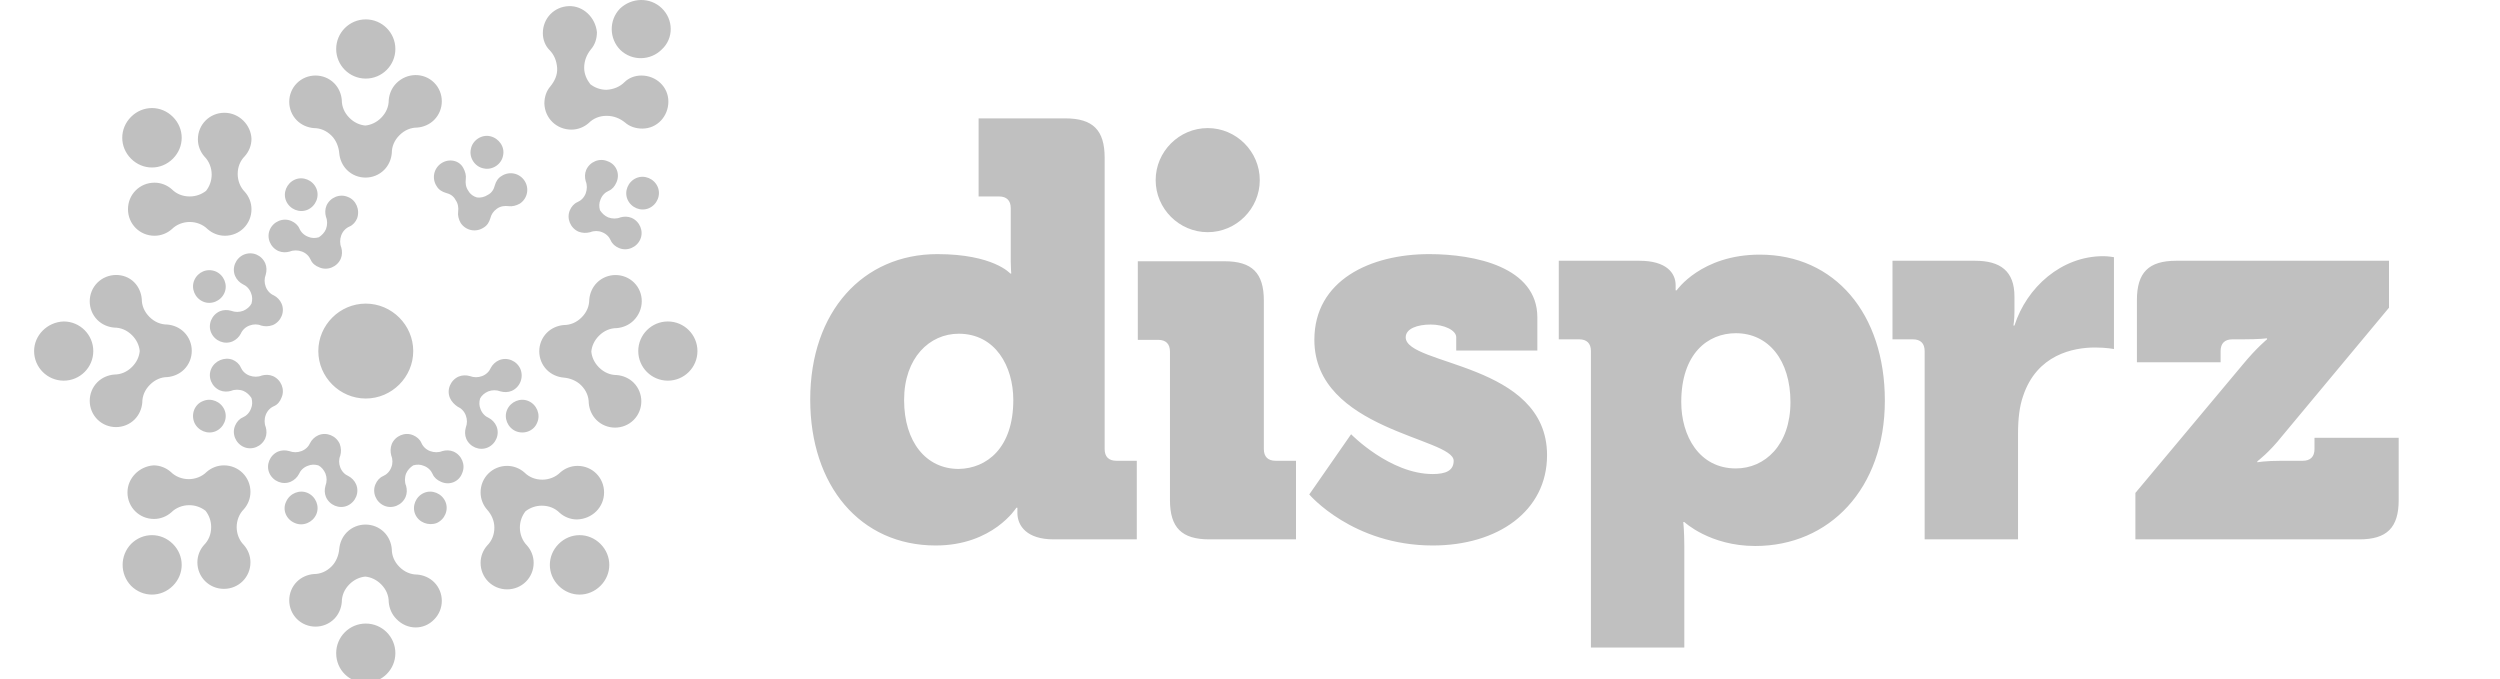 <svg xmlns="http://www.w3.org/2000/svg" fill="none" viewBox="0 0 184 50" height="50" width="184">
<g clip-path="url(#clip0_4194_198)">
<path fill="#C0C0C0" d="M176.543 32.223V36.805C176.543 38.833 175.68 39.697 173.652 39.697H157.165V36.279L165.051 26.853C166.103 25.576 166.854 24.975 166.854 24.975V24.9C166.854 24.9 166.328 24.975 165.051 24.975H164.3C163.737 24.975 163.436 25.276 163.436 25.839V26.665H157.277V22.083C157.277 20.055 158.141 19.192 160.169 19.192H175.83V22.647L167.981 32.073C167.004 33.312 166.14 33.951 166.14 33.951V34.026C166.14 34.026 166.666 33.913 167.981 33.913H169.483C170.046 33.913 170.347 33.613 170.347 33.05V32.223H176.543ZM154.198 25.576C155.024 25.576 155.587 25.689 155.587 25.689V18.929C155.587 18.929 155.174 18.854 154.799 18.854C151.719 18.854 149.165 21.144 148.264 23.961H148.189C148.189 23.961 148.264 23.548 148.264 22.91V21.82C148.264 19.943 147.212 19.192 145.372 19.192H139.288V24.975H140.79C141.354 24.975 141.654 25.276 141.654 25.839V39.697H148.527V31.923C148.527 30.796 148.639 29.895 148.902 29.144C149.916 26.102 152.583 25.576 154.198 25.576ZM138.725 29.482C138.725 35.979 134.631 40.185 129.185 40.185C125.843 40.185 123.965 38.42 123.965 38.42H123.89C123.89 38.42 123.965 39.134 123.965 40.185V47.659H117.092V25.839C117.092 25.276 116.792 24.975 116.229 24.975H114.726V19.192H120.66C122.651 19.192 123.327 20.093 123.327 20.994V21.37H123.402C123.402 21.37 125.205 18.741 129.523 18.741C135.044 18.741 138.725 23.097 138.725 29.482ZM131.777 29.594C131.777 26.515 130.162 24.524 127.758 24.524C125.693 24.524 123.74 26.027 123.74 29.594C123.74 32.073 125.054 34.477 127.758 34.477C129.899 34.477 131.777 32.749 131.777 29.594ZM103.46 24.825C103.46 24.186 104.324 23.886 105.3 23.886C106.276 23.886 107.178 24.299 107.178 24.825V25.801H113.149V23.36C113.149 19.642 108.53 18.703 105.187 18.703C100.868 18.703 96.737 20.619 96.737 25.013C96.737 31.66 106.99 32.223 106.99 33.913C106.99 34.627 106.427 34.89 105.45 34.89C102.295 34.89 99.441 31.96 99.441 31.96L96.362 36.392C96.362 36.392 99.554 40.148 105.45 40.148C110.22 40.148 113.863 37.631 113.863 33.5C113.863 26.665 103.46 26.928 103.46 24.825ZM89.001 39.697H95.385V33.913H93.883C93.32 33.913 93.019 33.613 93.019 33.05V22.121C93.019 20.093 92.155 19.229 90.127 19.229H83.743V25.013H85.245C85.808 25.013 86.109 25.313 86.109 25.876V36.805C86.109 38.833 86.973 39.697 89.001 39.697ZM92.719 13.258C92.719 11.155 90.991 9.427 88.888 9.427C86.785 9.427 85.057 11.155 85.057 13.258C85.057 15.361 86.785 17.088 88.888 17.088C90.991 17.088 92.719 15.361 92.719 13.258ZM77.546 39.697C75.593 39.697 74.88 38.721 74.88 37.744V37.368H74.805C74.805 37.368 73.077 40.148 68.871 40.148C63.313 40.148 59.632 35.754 59.632 29.407C59.632 22.91 63.538 18.703 68.984 18.703C73.115 18.703 74.354 20.13 74.354 20.13H74.429C74.429 20.13 74.391 19.717 74.391 19.229V15.323C74.391 14.76 74.091 14.459 73.528 14.459H72.025V8.713H78.41C80.438 8.713 81.302 9.577 81.302 11.605V33.05C81.302 33.613 81.602 33.913 82.166 33.913H83.668V39.697H77.546ZM74.579 29.444C74.579 26.965 73.265 24.562 70.561 24.562C68.42 24.562 66.542 26.327 66.542 29.444C66.542 32.524 68.157 34.514 70.561 34.514C72.626 34.477 74.579 32.974 74.579 29.444Z"></path>
<path fill="#C0C0C0" d="M26.921 1.427C28.123 1.427 29.099 2.404 29.099 3.606C29.099 4.807 28.123 5.784 26.921 5.784C25.719 5.784 24.743 4.807 24.743 3.606C24.743 2.404 25.719 1.427 26.921 1.427ZM26.921 50.25C28.123 50.25 29.099 49.274 29.099 48.072C29.099 46.87 28.123 45.894 26.921 45.894C25.719 45.894 24.743 46.87 24.743 48.072C24.743 49.311 25.719 50.25 26.921 50.25ZM2.51 25.839C2.51 27.041 3.486 28.017 4.688 28.017C5.89 28.017 6.866 27.041 6.866 25.839C6.866 24.637 5.89 23.66 4.688 23.66C3.486 23.698 2.51 24.674 2.51 25.839ZM51.332 25.839C51.332 24.637 50.356 23.66 49.154 23.66C47.952 23.66 46.976 24.637 46.976 25.839C46.976 27.041 47.952 28.017 49.154 28.017C50.356 28.017 51.332 27.041 51.332 25.839ZM9.645 8.601C8.782 9.464 8.782 10.816 9.645 11.68C10.509 12.544 11.861 12.544 12.725 11.68C13.589 10.816 13.589 9.464 12.725 8.601C11.861 7.737 10.509 7.737 9.645 8.601ZM44.197 43.114C45.06 42.251 45.06 40.899 44.197 40.035C43.333 39.171 41.981 39.171 41.117 40.035C40.253 40.899 40.253 42.251 41.117 43.114C41.981 43.978 43.333 43.978 44.197 43.114ZM9.645 43.114C10.509 43.978 11.861 43.978 12.725 43.114C13.589 42.251 13.589 40.899 12.725 40.035C11.861 39.171 10.509 39.171 9.645 40.035C8.819 40.899 8.819 42.251 9.645 43.114ZM21.701 13.22C21.1 13.483 20.799 14.196 21.062 14.797C21.325 15.398 22.039 15.699 22.64 15.436C23.241 15.173 23.541 14.459 23.278 13.858C23.015 13.258 22.302 12.957 21.701 13.22ZM32.141 38.495C32.742 38.232 33.043 37.519 32.78 36.918C32.517 36.317 31.803 36.016 31.202 36.279C30.602 36.542 30.301 37.256 30.564 37.857C30.827 38.458 31.54 38.72 32.141 38.495ZM14.302 31.096C14.565 31.697 15.279 31.998 15.88 31.735C16.48 31.472 16.781 30.759 16.518 30.158C16.255 29.557 15.542 29.256 14.941 29.519C14.34 29.744 14.039 30.458 14.302 31.096ZM48.403 13.746C48.14 13.145 47.426 12.844 46.826 13.107C46.225 13.37 45.924 14.084 46.187 14.685C46.45 15.286 47.164 15.586 47.764 15.323C48.365 15.06 48.666 14.347 48.403 13.746ZM14.302 20.619C14.039 21.219 14.34 21.933 14.941 22.196C15.542 22.459 16.255 22.158 16.518 21.557C16.781 20.956 16.48 20.243 15.88 19.98C15.241 19.717 14.565 20.018 14.302 20.619ZM39.54 31.096C39.803 30.496 39.502 29.782 38.901 29.519C38.3 29.256 37.587 29.557 37.324 30.158C37.061 30.759 37.362 31.472 37.962 31.735C38.601 31.998 39.315 31.697 39.54 31.096ZM21.701 38.495C22.302 38.758 23.015 38.458 23.278 37.857C23.541 37.256 23.241 36.542 22.64 36.279C22.039 36.016 21.325 36.317 21.062 36.918C20.762 37.519 21.062 38.232 21.701 38.495ZM36.085 10.028C35.446 9.877 34.77 10.328 34.657 10.967C34.507 11.605 34.958 12.281 35.596 12.394C36.235 12.544 36.911 12.093 37.024 11.455C37.174 10.816 36.723 10.178 36.085 10.028ZM26.921 29.331C28.836 29.331 30.414 27.754 30.414 25.839C30.414 23.923 28.836 22.346 26.921 22.346C25.006 22.346 23.428 23.923 23.428 25.839C23.428 27.754 25.006 29.331 26.921 29.331ZM48.703 0.601C47.84 -0.225 46.488 -0.187 45.624 0.639C44.798 1.503 44.835 2.855 45.661 3.681C46.525 4.507 47.877 4.469 48.703 3.643C49.605 2.817 49.567 1.427 48.703 0.601ZM31.953 6.084C32.705 6.835 32.705 8.075 31.953 8.826C31.616 9.164 31.165 9.352 30.714 9.389C30.226 9.389 29.775 9.577 29.4 9.953C29.024 10.328 28.836 10.779 28.836 11.267C28.799 11.718 28.611 12.168 28.273 12.506C27.522 13.258 26.283 13.258 25.532 12.506C25.194 12.168 25.006 11.718 24.968 11.267C24.931 10.816 24.743 10.328 24.405 9.99C24.029 9.615 23.579 9.427 23.09 9.427C22.64 9.389 22.189 9.201 21.851 8.863C21.1 8.112 21.1 6.873 21.851 6.122C22.602 5.371 23.841 5.371 24.593 6.122C24.931 6.46 25.118 6.911 25.156 7.361C25.156 7.849 25.344 8.3 25.719 8.676C26.057 9.014 26.47 9.201 26.884 9.239C27.297 9.201 27.71 9.014 28.048 8.676C28.423 8.3 28.611 7.849 28.611 7.361C28.649 6.911 28.836 6.46 29.174 6.122C29.963 5.333 31.202 5.333 31.953 6.084ZM31.953 45.593C32.705 44.842 32.705 43.603 31.953 42.852C31.616 42.514 31.165 42.326 30.714 42.288C30.226 42.288 29.775 42.1 29.4 41.725C29.024 41.349 28.836 40.899 28.836 40.41C28.799 39.96 28.611 39.509 28.273 39.171C27.522 38.42 26.283 38.42 25.532 39.171C25.194 39.509 25.006 39.96 24.968 40.41C24.931 40.861 24.743 41.349 24.405 41.687C24.029 42.063 23.579 42.251 23.09 42.251C22.64 42.288 22.189 42.476 21.851 42.814C21.1 43.565 21.1 44.804 21.851 45.556C22.602 46.307 23.841 46.307 24.593 45.556C24.931 45.218 25.118 44.767 25.156 44.316C25.156 43.828 25.344 43.377 25.719 43.002C26.057 42.664 26.47 42.476 26.884 42.438C27.297 42.476 27.71 42.664 28.048 43.002C28.423 43.377 28.611 43.828 28.611 44.316C28.649 44.767 28.836 45.218 29.174 45.556C29.963 46.382 31.202 46.382 31.953 45.593ZM25.607 14.497C25.006 14.234 24.292 14.534 24.029 15.135C23.917 15.398 23.917 15.699 23.992 15.961C24.104 16.224 24.104 16.562 23.992 16.863C23.879 17.126 23.691 17.314 23.466 17.464C23.203 17.539 22.94 17.539 22.677 17.426C22.377 17.314 22.151 17.088 22.039 16.825C21.926 16.562 21.701 16.375 21.438 16.262C20.837 15.999 20.123 16.299 19.861 16.9C19.598 17.501 19.898 18.215 20.499 18.478C20.762 18.59 21.062 18.59 21.325 18.515C21.588 18.403 21.926 18.403 22.227 18.515C22.527 18.628 22.752 18.853 22.865 19.116C22.978 19.379 23.203 19.567 23.503 19.68C24.104 19.942 24.818 19.642 25.081 19.041C25.194 18.778 25.194 18.478 25.118 18.215C25.006 17.952 25.006 17.614 25.118 17.314C25.231 17.013 25.456 16.788 25.719 16.675C25.982 16.562 26.17 16.337 26.283 16.074C26.508 15.436 26.207 14.722 25.607 14.497ZM34.019 34.815C34.282 34.214 33.981 33.5 33.381 33.237C33.118 33.124 32.817 33.124 32.554 33.2C32.291 33.312 31.953 33.312 31.653 33.2C31.353 33.087 31.127 32.862 31.015 32.599C30.902 32.336 30.677 32.148 30.414 32.035C29.813 31.773 29.099 32.073 28.836 32.674C28.724 32.974 28.724 33.237 28.799 33.538C28.912 33.801 28.912 34.139 28.799 34.401C28.686 34.702 28.461 34.927 28.198 35.04C27.935 35.153 27.747 35.378 27.635 35.641C27.372 36.242 27.672 36.955 28.273 37.218C28.874 37.481 29.587 37.181 29.85 36.58C29.963 36.317 29.963 36.016 29.888 35.754C29.775 35.491 29.775 35.153 29.888 34.852C30.001 34.589 30.188 34.401 30.414 34.251C30.677 34.176 30.939 34.176 31.202 34.289C31.503 34.401 31.728 34.627 31.841 34.89C31.953 35.153 32.179 35.34 32.442 35.453C33.08 35.754 33.794 35.453 34.019 34.815ZM15.542 27.153C15.279 27.754 15.579 28.468 16.18 28.73C16.443 28.843 16.743 28.843 17.006 28.768C17.269 28.655 17.607 28.655 17.908 28.768C18.171 28.881 18.358 29.069 18.509 29.294C18.584 29.557 18.584 29.82 18.471 30.082C18.358 30.383 18.133 30.608 17.87 30.721C17.607 30.834 17.419 31.059 17.307 31.322C17.044 31.923 17.344 32.636 17.945 32.899C18.546 33.162 19.26 32.862 19.523 32.261C19.635 31.998 19.635 31.697 19.56 31.434C19.447 31.172 19.447 30.834 19.56 30.533C19.673 30.233 19.898 30.007 20.161 29.895C20.424 29.782 20.612 29.557 20.724 29.256C20.987 28.655 20.687 27.942 20.086 27.679C19.823 27.566 19.523 27.566 19.26 27.641C18.997 27.754 18.659 27.754 18.358 27.641C18.058 27.529 17.832 27.303 17.72 27.041C17.607 26.778 17.382 26.59 17.119 26.477C16.518 26.252 15.805 26.552 15.542 27.153ZM44.722 11.868C44.122 11.605 43.408 11.905 43.145 12.506C43.032 12.769 43.032 13.07 43.108 13.333C43.22 13.595 43.22 13.934 43.108 14.234C42.995 14.534 42.77 14.76 42.507 14.872C42.244 14.985 42.056 15.21 41.943 15.473C41.681 16.074 41.981 16.788 42.582 17.051C42.882 17.163 43.145 17.163 43.446 17.088C43.709 16.976 44.047 16.976 44.309 17.088C44.61 17.201 44.835 17.426 44.948 17.689C45.06 17.952 45.286 18.14 45.549 18.252C46.15 18.515 46.863 18.215 47.126 17.614C47.389 17.013 47.089 16.299 46.488 16.037C46.225 15.924 45.924 15.924 45.661 15.999C45.398 16.112 45.06 16.112 44.76 15.999C44.497 15.886 44.309 15.699 44.159 15.473C44.084 15.21 44.084 14.947 44.197 14.685C44.309 14.384 44.535 14.159 44.798 14.046C45.06 13.934 45.248 13.708 45.361 13.445C45.661 12.807 45.361 12.093 44.722 11.868ZM17.945 18.741C17.344 19.004 17.044 19.717 17.307 20.318C17.419 20.581 17.645 20.806 17.87 20.919C18.133 21.032 18.358 21.257 18.471 21.557C18.584 21.82 18.584 22.083 18.509 22.346C18.396 22.571 18.171 22.759 17.908 22.872C17.607 22.985 17.307 22.985 17.006 22.872C16.743 22.797 16.443 22.797 16.18 22.909C15.579 23.172 15.279 23.886 15.542 24.487C15.805 25.088 16.518 25.388 17.119 25.125C17.382 25.012 17.607 24.787 17.72 24.562C17.832 24.299 18.058 24.074 18.358 23.961C18.659 23.848 18.959 23.848 19.222 23.961C19.485 24.036 19.785 24.036 20.086 23.923C20.687 23.66 20.987 22.947 20.724 22.346C20.612 22.083 20.386 21.858 20.161 21.745C19.898 21.633 19.673 21.407 19.56 21.107C19.447 20.806 19.447 20.506 19.56 20.205C19.635 19.942 19.635 19.642 19.523 19.379C19.26 18.778 18.584 18.478 17.945 18.741ZM38.3 27.153C38.038 26.552 37.324 26.252 36.723 26.515C36.46 26.627 36.235 26.853 36.122 27.078C36.01 27.341 35.784 27.566 35.484 27.679C35.183 27.792 34.883 27.792 34.582 27.679C34.319 27.604 34.019 27.604 33.756 27.716C33.155 27.979 32.855 28.693 33.118 29.294C33.23 29.557 33.456 29.782 33.681 29.932C33.944 30.045 34.169 30.27 34.282 30.571C34.395 30.871 34.395 31.172 34.282 31.472C34.207 31.735 34.207 32.035 34.319 32.298C34.582 32.899 35.296 33.2 35.897 32.937C36.498 32.674 36.798 31.96 36.535 31.359C36.423 31.096 36.197 30.871 35.972 30.759C35.709 30.646 35.484 30.421 35.371 30.12C35.258 29.857 35.258 29.594 35.334 29.331C35.446 29.106 35.672 28.918 35.934 28.806C36.235 28.693 36.535 28.693 36.836 28.806C37.099 28.881 37.399 28.881 37.662 28.768C38.263 28.505 38.563 27.792 38.3 27.153ZM19.823 34.815C20.086 35.416 20.799 35.716 21.4 35.453C21.663 35.34 21.889 35.115 22.001 34.89C22.114 34.627 22.339 34.401 22.64 34.289C22.903 34.176 23.166 34.176 23.428 34.251C23.654 34.364 23.841 34.589 23.954 34.852C24.067 35.153 24.067 35.453 23.954 35.754C23.879 36.016 23.879 36.317 23.992 36.58C24.255 37.181 24.968 37.481 25.569 37.218C26.17 36.955 26.47 36.242 26.207 35.641C26.095 35.378 25.869 35.153 25.644 35.04C25.381 34.927 25.156 34.702 25.043 34.401C24.931 34.101 24.931 33.801 25.043 33.538C25.118 33.275 25.118 32.974 25.006 32.674C24.743 32.073 24.029 31.773 23.428 32.035C23.166 32.148 22.94 32.373 22.828 32.599C22.715 32.862 22.489 33.087 22.189 33.2C21.889 33.312 21.588 33.312 21.288 33.2C21.025 33.124 20.724 33.124 20.461 33.237C19.861 33.5 19.56 34.214 19.823 34.815ZM32.479 12.018C31.916 12.394 31.766 13.145 32.141 13.708C32.291 13.971 32.554 14.121 32.817 14.196C33.118 14.271 33.381 14.422 33.531 14.722C33.719 14.985 33.756 15.286 33.719 15.586C33.681 15.849 33.756 16.149 33.906 16.412C34.282 16.976 35.033 17.126 35.596 16.75C35.859 16.6 36.01 16.337 36.085 16.074C36.16 15.774 36.31 15.548 36.573 15.361C36.836 15.173 37.136 15.135 37.437 15.173C37.7 15.21 38 15.135 38.263 14.985C38.826 14.61 38.977 13.858 38.601 13.295C38.225 12.732 37.474 12.582 36.911 12.957C36.648 13.107 36.498 13.37 36.423 13.633C36.348 13.934 36.197 14.196 35.897 14.347C35.672 14.497 35.371 14.572 35.108 14.534C34.845 14.459 34.62 14.309 34.47 14.046C34.282 13.783 34.244 13.483 34.282 13.182C34.319 12.919 34.244 12.619 34.094 12.356C33.794 11.793 33.043 11.643 32.479 12.018ZM7.167 20.806C6.416 21.557 6.416 22.797 7.167 23.548C7.505 23.886 7.955 24.074 8.406 24.111C8.894 24.111 9.345 24.299 9.72 24.674C10.059 25.012 10.246 25.426 10.284 25.839C10.246 26.252 10.059 26.665 9.72 27.003C9.345 27.378 8.894 27.566 8.406 27.566C7.955 27.604 7.505 27.792 7.167 28.13C6.416 28.881 6.416 30.12 7.167 30.871C7.918 31.622 9.157 31.622 9.908 30.871C10.246 30.533 10.434 30.082 10.472 29.632C10.472 29.144 10.659 28.693 11.035 28.317C11.411 27.942 11.861 27.754 12.312 27.754C12.762 27.716 13.213 27.529 13.551 27.191C14.302 26.44 14.302 25.2 13.551 24.449C13.213 24.111 12.762 23.923 12.312 23.886C11.824 23.886 11.373 23.698 10.997 23.323C10.622 22.947 10.434 22.496 10.434 22.008C10.396 21.557 10.209 21.107 9.871 20.769C9.157 20.055 7.918 20.055 7.167 20.806ZM46.675 20.806C45.924 20.055 44.685 20.055 43.934 20.806C43.596 21.144 43.408 21.595 43.37 22.046C43.37 22.534 43.183 22.985 42.807 23.36C42.432 23.736 41.981 23.923 41.493 23.923C41.042 23.961 40.591 24.149 40.253 24.487C39.502 25.238 39.502 26.477 40.253 27.228C40.591 27.566 41.042 27.754 41.493 27.792C41.943 27.829 42.432 28.017 42.77 28.355C43.145 28.73 43.333 29.181 43.333 29.669C43.37 30.12 43.558 30.571 43.896 30.909C44.647 31.66 45.887 31.66 46.638 30.909C47.389 30.158 47.389 28.918 46.638 28.167C46.3 27.829 45.849 27.641 45.398 27.604C44.91 27.604 44.46 27.416 44.084 27.041C43.746 26.703 43.558 26.289 43.521 25.876C43.558 25.463 43.746 25.05 44.084 24.712C44.46 24.337 44.91 24.149 45.398 24.149C45.849 24.111 46.3 23.923 46.638 23.585C47.426 22.797 47.426 21.557 46.675 20.806ZM16.518 8.3C15.429 8.3 14.565 9.164 14.565 10.253C14.565 10.741 14.753 11.192 15.053 11.53C15.391 11.868 15.579 12.356 15.579 12.844C15.579 13.295 15.429 13.708 15.166 14.046C14.828 14.309 14.415 14.459 13.964 14.459C13.438 14.459 12.988 14.271 12.65 13.934C12.312 13.633 11.861 13.445 11.373 13.445C10.284 13.445 9.42 14.309 9.42 15.398C9.42 16.487 10.284 17.351 11.373 17.351C11.861 17.351 12.312 17.163 12.65 16.863C12.988 16.525 13.476 16.337 13.964 16.337C14.453 16.337 14.941 16.525 15.279 16.863C15.617 17.163 16.067 17.351 16.556 17.351C17.645 17.351 18.509 16.487 18.509 15.398C18.509 14.91 18.321 14.459 18.02 14.121C17.682 13.783 17.494 13.295 17.494 12.807C17.494 12.281 17.682 11.83 18.02 11.492C18.321 11.154 18.509 10.704 18.509 10.216C18.471 9.201 17.607 8.3 16.518 8.3ZM44.46 36.242C44.46 35.153 43.596 34.289 42.507 34.289C42.019 34.289 41.568 34.477 41.23 34.777C40.892 35.115 40.404 35.303 39.915 35.303C39.39 35.303 38.939 35.115 38.601 34.777C38.263 34.477 37.812 34.289 37.324 34.289C36.235 34.289 35.371 35.153 35.371 36.242C35.371 36.73 35.559 37.181 35.859 37.519C36.16 37.857 36.385 38.307 36.385 38.833C36.385 39.359 36.197 39.809 35.859 40.148C35.559 40.486 35.371 40.936 35.371 41.424C35.371 42.514 36.235 43.377 37.324 43.377C38.413 43.377 39.277 42.514 39.277 41.424C39.277 40.936 39.089 40.486 38.789 40.148C38.451 39.809 38.263 39.321 38.263 38.833C38.263 38.382 38.413 37.969 38.676 37.631C39.014 37.368 39.427 37.218 39.878 37.218C40.404 37.218 40.854 37.406 41.192 37.744C41.53 38.044 41.981 38.232 42.469 38.232C43.596 38.195 44.46 37.331 44.46 36.242ZM9.382 36.242C9.382 37.331 10.246 38.195 11.335 38.195C11.824 38.195 12.274 38.007 12.612 37.706C12.95 37.368 13.438 37.181 13.927 37.181C14.377 37.181 14.79 37.331 15.129 37.594C15.391 37.932 15.542 38.345 15.542 38.795C15.542 39.321 15.354 39.772 15.016 40.11C14.715 40.448 14.528 40.899 14.528 41.387C14.528 42.476 15.391 43.34 16.48 43.34C17.57 43.34 18.433 42.476 18.433 41.387C18.433 40.899 18.246 40.448 17.945 40.11C17.607 39.772 17.419 39.284 17.419 38.795C17.419 38.307 17.607 37.819 17.945 37.481C18.246 37.143 18.433 36.692 18.433 36.204C18.433 35.115 17.57 34.251 16.48 34.251C15.992 34.251 15.542 34.439 15.204 34.739C14.866 35.078 14.377 35.265 13.889 35.265C13.401 35.265 12.913 35.078 12.575 34.739C12.237 34.439 11.786 34.251 11.298 34.251C10.246 34.326 9.382 35.19 9.382 36.242ZM41.868 0.451C40.779 0.489 39.953 1.352 39.953 2.441C39.953 2.93 40.141 3.38 40.441 3.681C40.779 4.019 40.967 4.469 41.005 4.995C41.042 5.521 40.817 5.972 40.516 6.347C40.216 6.685 40.066 7.136 40.066 7.624C40.103 8.713 40.967 9.54 42.056 9.54C42.544 9.54 42.995 9.352 43.333 9.051C43.671 8.713 44.122 8.525 44.647 8.525C45.173 8.525 45.624 8.713 45.999 9.014C46.337 9.314 46.788 9.464 47.276 9.464C48.365 9.464 49.192 8.563 49.192 7.474C49.192 6.385 48.29 5.559 47.201 5.559C46.713 5.559 46.262 5.746 45.962 6.047C45.624 6.385 45.173 6.573 44.647 6.61C44.197 6.61 43.784 6.46 43.446 6.197C43.183 5.859 42.995 5.446 42.995 4.995C42.995 4.469 43.183 4.019 43.483 3.643C43.784 3.305 43.934 2.855 43.934 2.366C43.821 1.277 42.92 0.413 41.868 0.451Z"></path>
</g>
<defs>
<clipPath id="clip0_4194_198">
<rect fill="white" height="50" width="184"></rect>
</clipPath>
</defs>
</svg>
